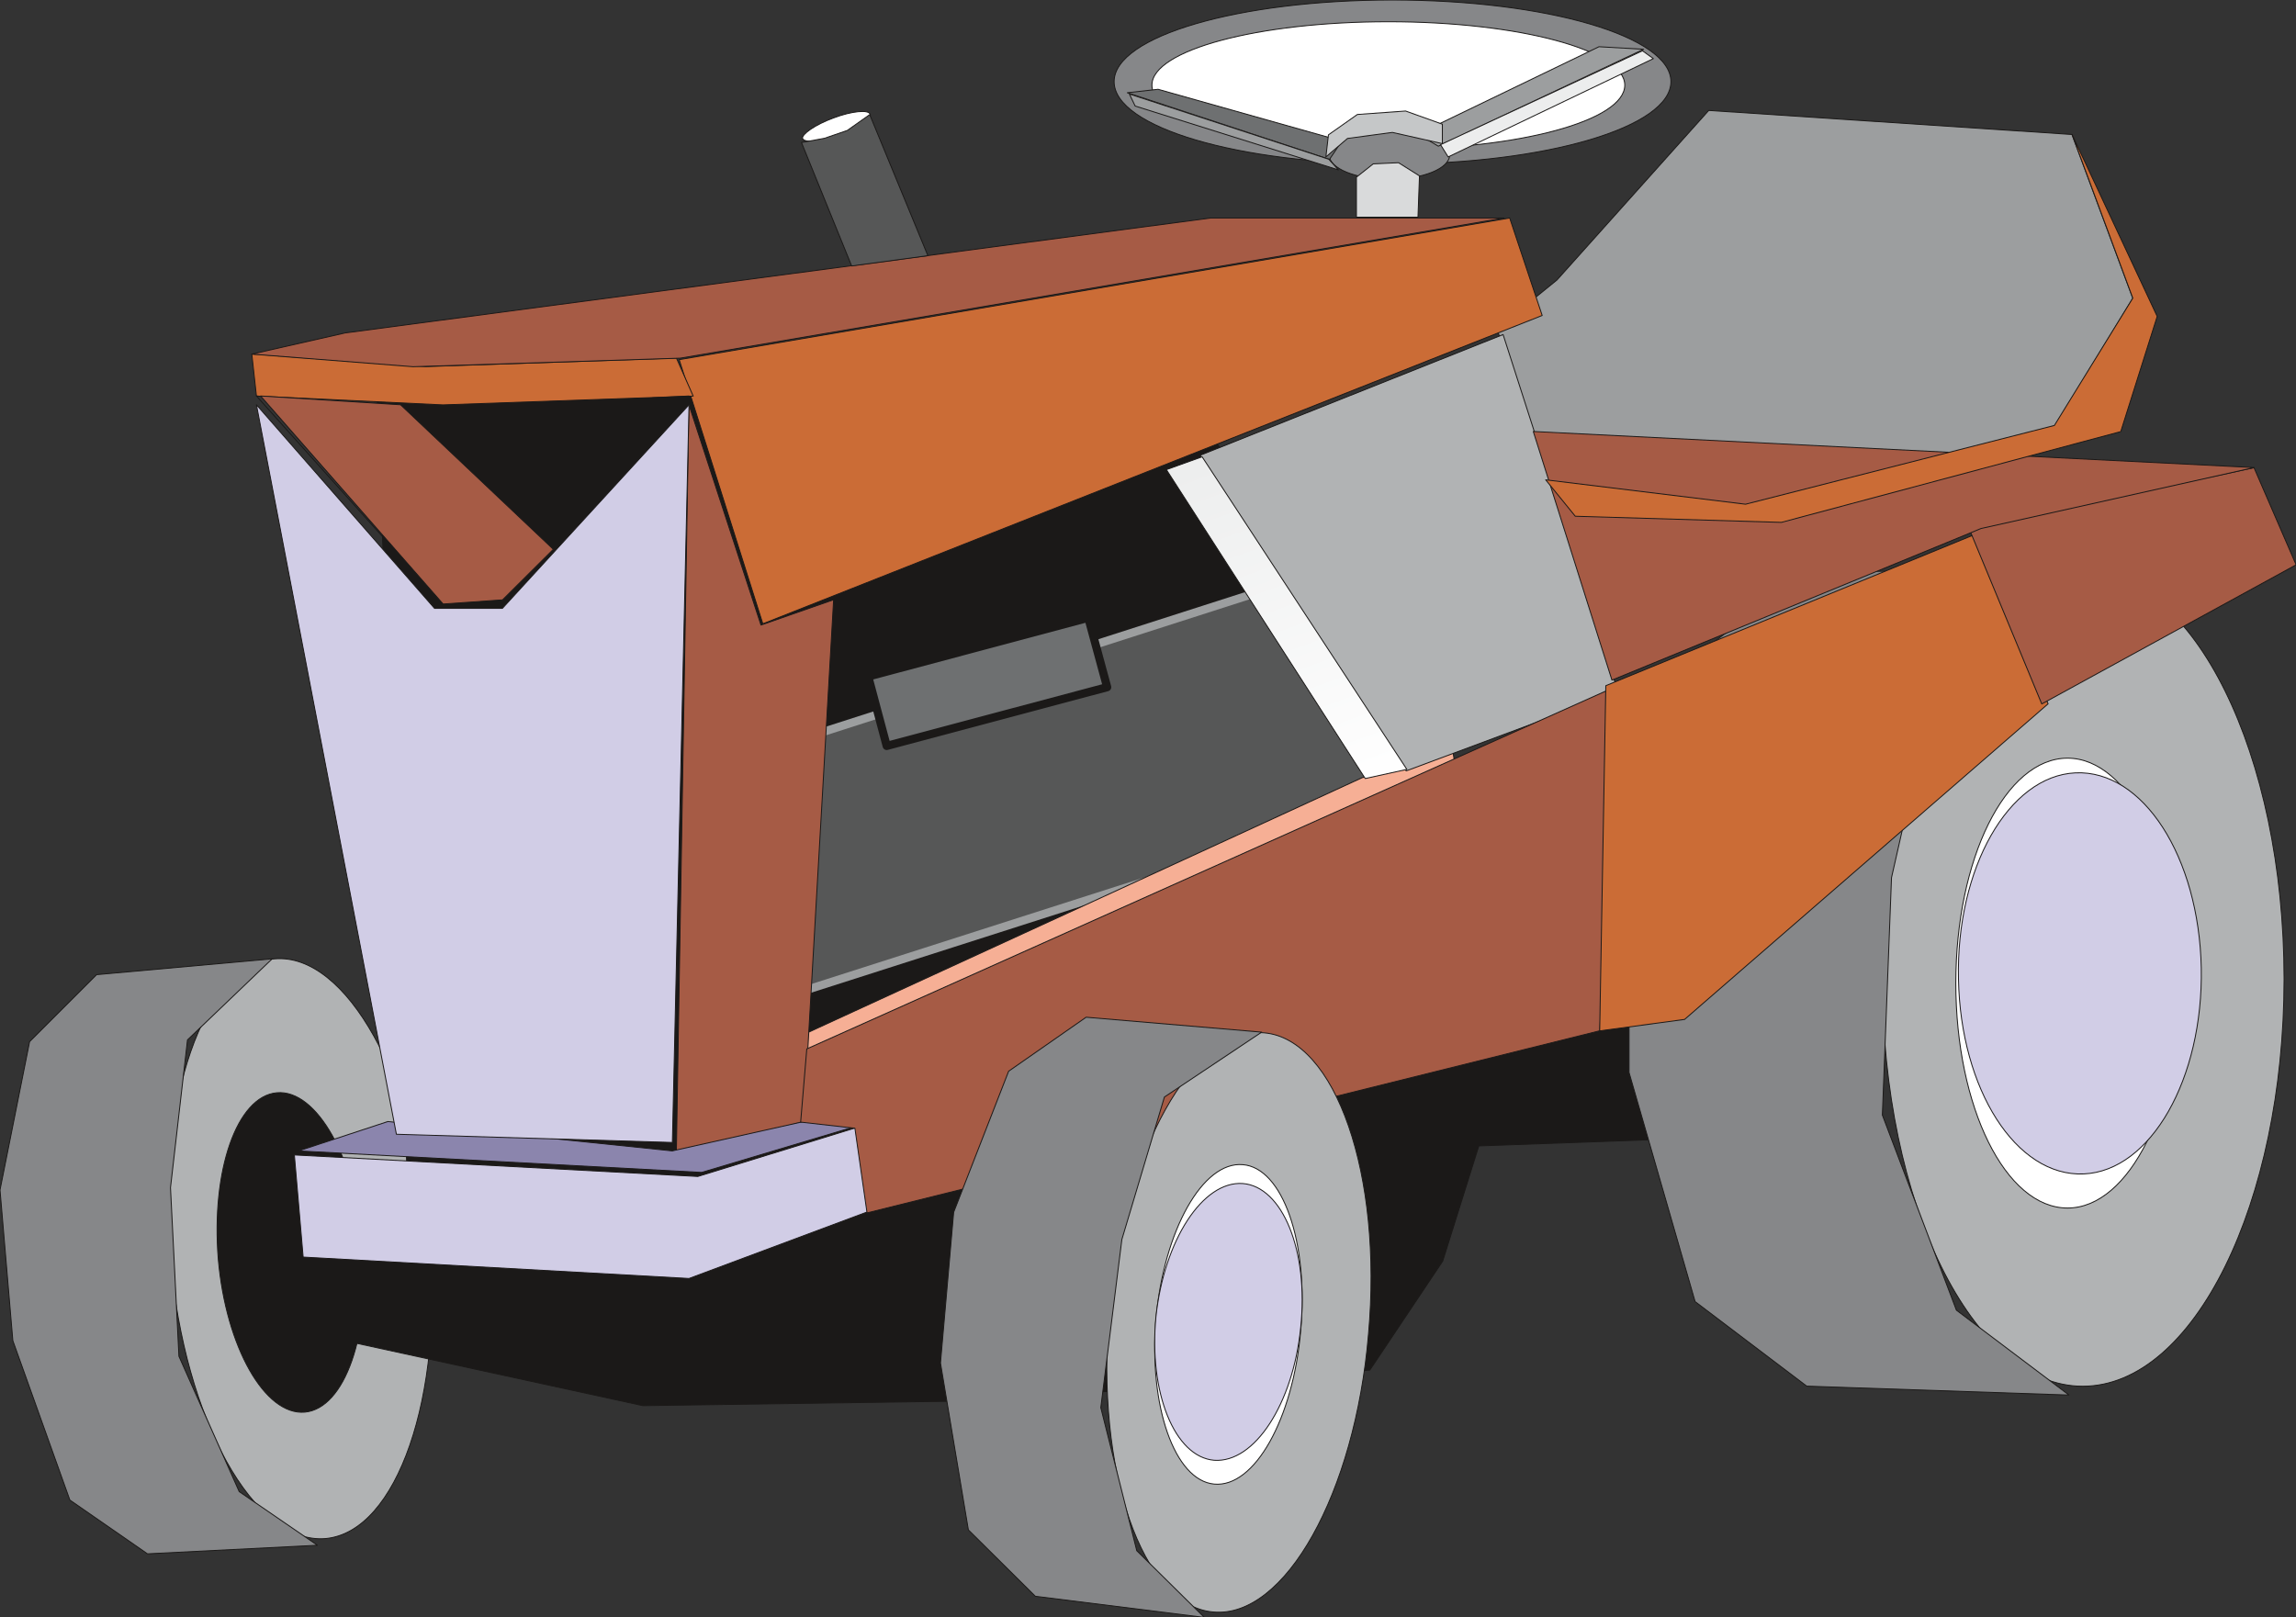 <svg xmlns="http://www.w3.org/2000/svg" xml:space="preserve" width="198.5mm" height="528.567" fill-rule="evenodd" stroke-linejoin="round" stroke-width="28.222" preserveAspectRatio="xMidYMid" version="1.2" viewBox="0 0 19850 13985"><rect x="0" y="0" width="19850" height="13985" fill="#333333" stroke="none"/><defs class="ClipPathGroup"><clipPath id="a" clipPathUnits="userSpaceOnUse"><path d="M0 0h19850v13985H0z"/></clipPath></defs><g class="SlideGroup"><g class="Slide" clip-path="url(#a)"><g class="Page"><g class="com.sun.star.drawing.PolyPolygonShape"><path fill="none" d="M12936 950h5509v3416h-5509z" class="BoundingBox"/><path fill="#9C9E9F" d="m14773 955 3140 208 526 1416-673 1105-2625 676-1731-157-469-1360 520-422 1312-1466Z"/><path fill="none" stroke="#1B1918" stroke-linejoin="miter" stroke-width="8" d="m14773 955 3140 208 526 1416-673 1105-2625 676-1731-157-469-1360 520-422 1312-1466Z"/></g><g class="com.sun.star.drawing.ClosedBezierShape"><path fill="none" d="M1449 8285h2295v5026H1449z" class="BoundingBox"/><path fill="#B1B3B4" d="M2375 8291c-618 54-1021 1225-900 2605 120 1377 720 2461 1340 2408 618-56 1022-1227 902-2605-121-1376-724-2460-1342-2408Z"/><path fill="none" stroke="#1B1918" stroke-linejoin="miter" stroke-width="8" d="M2375 8291c-618 54-1021 1225-900 2605 120 1377 720 2461 1340 2408 618-56 1022-1227 902-2605-121-1376-724-2460-1342-2408Z"/></g><g class="com.sun.star.drawing.ClosedBezierShape"><path fill="none" d="M1872 9444h1284v2774H1872z" class="BoundingBox"/><path fill="#1B1918" d="M2394 9449c-347 30-569 675-507 1438 66 760 403 1354 748 1324 346-31 570-674 504-1434-64-762-402-1358-745-1328Z"/><path fill="none" stroke="#1B1918" stroke-linejoin="miter" stroke-width="8" d="M2394 9449c-347 30-569 675-507 1438 66 760 403 1354 748 1324 346-31 570-674 504-1434-64-762-402-1358-745-1328Z"/></g><g class="com.sun.star.drawing.PolyPolygonShape"><path fill="none" d="M-5 8285h2763v5157H-5z" class="BoundingBox"/><path fill="#868789" d="M2353 8291 835 8428l-579 579L0 10290l111 1303 493 1378 671 465 1469-74-676-464-521-1170-73-1458 147-1278 732-701Z"/><path fill="none" stroke="#1B1918" stroke-linejoin="miter" stroke-width="8" d="M2353 8291 835 8428l-579 579L0 10290l111 1303 493 1378 671 465 1469-74-676-464-521-1170-73-1458 147-1278 732-701Z"/></g><g class="com.sun.star.drawing.PolyPolygonShape"><path fill="none" d="M2308 3320h11951v8841H2308z" class="BoundingBox"/><path fill="#1B1918" d="m3523 10234-1209 303 302 977 2942 641 3038-44 3247-264 630-942 312-996 1468-53-104-1202-3826-5081-7067-248 267 6909Z"/><path fill="none" stroke="#1B1918" stroke-linejoin="miter" stroke-width="8" d="m3523 10234-1209 303 302 977 2942 641 3038-44 3247-264 630-942 312-996 1468-53-104-1202-3826-5081-7067-248 267 6909Z"/></g><g class="com.sun.star.drawing.PolyPolygonShape"><path fill="none" d="M6217 4826h5936v3863H6217z" class="BoundingBox"/><path fill="#565757" d="M11653 4872 6259 6604l457 2038 5394-1727-457-2043Zm0 0Z"/><path fill="none" stroke="#9C9E9F" stroke-linejoin="miter" stroke-width="71" d="M11653 4872 6259 6604l457 2038 5394-1727-457-2043Z"/></g><g class="com.sun.star.drawing.PolyPolygonShape"><path fill="none" d="M6844 6504h5748v2686H6844z" class="BoundingBox"/><path fill="#F6AF95" d="m11776 6725 787-215 23 149-5653 2524-83-193 4926-2265Z"/><path fill="none" stroke="#1B1918" stroke-linejoin="miter" stroke-width="8" d="m11776 6725 787-215 23 149-5653 2524-83-193 4926-2265Z"/></g><g class="com.sun.star.drawing.PolyPolygonShape"><path fill="none" d="M5866 1880h7473v3521H5866z" class="BoundingBox"/><path fill="#CB6C36" d="m5872 3110 723 2284 6738-2666-281-843-7180 1225Z"/><path fill="none" stroke="#1B1918" stroke-linejoin="miter" stroke-width="8" d="m5872 3110 723 2284 6738-2666-281-843-7180 1225Z"/></g><g class="com.sun.star.drawing.PolyPolygonShape"><path fill="none" d="M2172 3056h3829v451H2172z" class="BoundingBox"/><path fill="#CB6C36" d="m5848 3096-2168 74-1503-109 40 364 1613 76 2163-76-145-329Z"/><path fill="none" stroke="#1B1918" stroke-linejoin="miter" stroke-width="8" d="m5848 3096-2168 74-1503-109 40 364 1613 76 2163-76-145-329Z"/></g><g class="com.sun.star.drawing.PolyPolygonShape"><path fill="none" d="M2150 1881h10855v1296H2150z" class="BoundingBox"/><path fill="#A65B45" d="m2177 3062 807-183 7484-994h2535L5882 3097l-2311 74-1394-109Z"/><path fill="none" stroke="#1B1918" stroke-linejoin="miter" stroke-width="8" d="m2177 3062 807-183 7484-994h2535L5882 3097l-2311 74-1394-109Z"/></g><g fill="none" class="com.sun.star.drawing.PolyPolygonShape"><path d="M2207 3419h3761v1848H2207z" class="BoundingBox"/><path stroke="#1B1918" stroke-linejoin="miter" stroke-width="8" d="m2217 3424 1613 1799 475 38 1652-1837-2200 114-1540-114Z"/></g><g class="com.sun.star.drawing.PolyPolygonShape"><path fill="none" d="M2243 3419h2548v1810H2243z" class="BoundingBox"/><path fill="#A65B45" d="m3463 3500 1321 1250-439 437-514 36-1578-1799 1210 76Z"/><path fill="none" stroke="#1B1918" stroke-linejoin="miter" stroke-width="8" d="m3463 3500 1321 1250-439 437-514 36-1578-1799 1210 76Z"/></g><g class="com.sun.star.drawing.PolyPolygonShape"><path fill="none" d="M5842 3476h1371v6519H5842z" class="BoundingBox"/><path fill="#A65B45" d="m7207 5186-259 4512-1101 290 109-6488 623 1905 628-219Z"/><path fill="none" stroke="#1B1918" stroke-linejoin="miter" stroke-width="8" d="m7207 5186-259 4512-1101 290 109-6488 623 1905 628-219Z"/></g><g class="com.sun.star.drawing.PolyPolygonShape"><path fill="none" d="M2559 9693h5008v451H2559z" class="BoundingBox"/><path fill="#8B85AD" d="m3353 9698-772 254 3485 186 1472-440h-589l-1137 254-2459-254Z"/><path fill="none" stroke="#1B1918" stroke-linejoin="miter" stroke-width="8" d="m3353 9698-772 254 3485 186 1472-440h-589l-1137 254-2459-254Z"/></g><g class="com.sun.star.drawing.PolyPolygonShape"><path fill="none" d="M2540 9727h5003v1334H2540z" class="BoundingBox"/><path fill="#D1CDE6" d="m2545 9987 76 883 3336 185 1580-590-77-732-1427 440-3488-186Z"/><path fill="none" stroke="#1B1918" stroke-linejoin="miter" stroke-width="8" d="m2545 9987 76 883 3336 185 1580-590-77-732-1427 440-3488-186Z"/></g><g class="com.sun.star.drawing.ClosedBezierShape"><path fill="none" d="M16270 4936h3482v7056h-3482z" class="BoundingBox"/><path fill="#B1B3B4" d="M18006 4940c-953 0-1732 1584-1732 3526 0 1934 779 3521 1732 3521 961 0 1741-1587 1741-3521 0-1942-780-3526-1741-3526Z"/><path fill="none" stroke="#1B1918" stroke-linejoin="miter" stroke-width="8" d="M18006 4940c-953 0-1732 1584-1732 3526 0 1934 779 3521 1732 3521 961 0 1741-1587 1741-3521 0-1942-780-3526-1741-3526Z"/></g><g class="com.sun.star.drawing.PolyPolygonShape"><path fill="none" d="M14080 4936h3905v7133h-3905z" class="BoundingBox"/><path fill="#868789" d="M17971 4940h-2351l-965 736-571 1763v1835l571 1981 965 731 2267 77-973-734-640-1687 79-2053 399-1763 1219-886Z"/><path fill="none" stroke="#1B1918" stroke-linejoin="miter" stroke-width="8" d="M17971 4940h-2351l-965 736-571 1763v1835l571 1981 965 731 2267 77-973-734-640-1687 79-2053 399-1763 1219-886Z"/></g><g class="com.sun.star.drawing.PolyPolygonShape"><path fill="none" d="M10369 2887h3626v3785h-3626z" class="BoundingBox"/><path fill="#B1B3B4" d="m12995 2893 994 3090-1832 683-1781-2729 2619-1044Z"/><path fill="none" stroke="#1B1918" stroke-linejoin="miter" stroke-width="8" d="m12995 2893 994 3090-1832 683-1781-2729 2619-1044Z"/></g><g class="com.sun.star.drawing.PolyPolygonShape"><path fill="none" d="M6917 5921h7078v4573H6917z" class="BoundingBox"/><path fill="#A65B45" d="M13989 5928 6975 9070l-53 633 469 53 105 732 6335-1575 158-2985Z"/><path fill="none" stroke="#1B1918" stroke-linejoin="miter" stroke-width="8" d="M13989 5928 6975 9070l-53 633 469 53 105 732 6335-1575 158-2985Z"/></g><g class="com.sun.star.drawing.PolyPolygonShape"><path fill="none" d="M13825 4614h3888v4306h-3888z" class="BoundingBox"/><path fill="#CB6C36" d="m13830 8914 734-99 3143-2729-630-1466-3194 1309-53 2985Z"/><path fill="none" stroke="#1B1918" stroke-linejoin="miter" stroke-width="8" d="m13830 8914 734-99 3143-2729-630-1466-3194 1309-53 2985Z"/></g><g class="com.sun.star.drawing.PolyPolygonShape"><path fill="none" d="M17017 4039h2841v2055h-2841z" class="BoundingBox"/><path fill="#A65B45" d="m17023 4569 2464-525 364 840-2199 1203-629-1518Z"/><path fill="none" stroke="#1B1918" stroke-linejoin="miter" stroke-width="8" d="m17023 4569 2464-525 364 840-2199 1203-629-1518Z"/></g><g class="com.sun.star.drawing.PolyPolygonShape"><path fill="none" d="M13250 3726h6269v2162h-6269z" class="BoundingBox"/><path fill="#A65B45" d="m19488 4043-6232-312 680 2150 3191-1311 2361-527Z"/><path fill="none" stroke="#1B1918" stroke-linejoin="miter" stroke-width="8" d="m19488 4043-6232-312 680 2150 3191-1311 2361-527Z"/></g><g class="com.sun.star.drawing.PolyPolygonShape"><path fill="none" d="M13353 1161h5303v3362h-5303z" class="BoundingBox"/><path fill="#CB6C36" d="m17914 1163 525 1415-678 1101-2670 681-1728-211 256 315 1782 53 2934-785 315-996-736-1573Z"/><path fill="none" stroke="#1B1918" stroke-linejoin="miter" stroke-width="8" d="m17914 1163 525 1415-678 1101-2670 681-1728-211 256 315 1782 53 2934-785 315-996-736-1573Z"/></g><g class="com.sun.star.drawing.ClosedBezierShape"><path fill="none" d="M9628-4h4823v1427H9628z" class="BoundingBox"/><path fill="#868789" d="M12037 1418c1329 0 2409-318 2409-712 0-392-1080-706-2409-706S9632 314 9632 706c0 394 1076 712 2405 712Z"/><path fill="none" stroke="#1B1918" stroke-linejoin="miter" stroke-width="8" d="M12037 1418c1329 0 2409-318 2409-712 0-392-1080-706-2409-706S9632 314 9632 706c0 394 1076 712 2405 712Z"/></g><g class="com.sun.star.drawing.ClosedBezierShape"><path fill="none" d="M9955 184h4097v1112H9955z" class="BoundingBox"/><path fill="#FFF" d="M12004 1291c1126 0 2043-247 2043-555 0-302-917-548-2043-548-1129 0-2045 246-2045 548 0 308 916 555 2045 555Z"/><path fill="none" stroke="#1B1918" stroke-linejoin="miter" stroke-width="8" d="M12004 1291c1126 0 2043-247 2043-555 0-302-917-548-2043-548-1129 0-2045 246-2045 548 0 308 916 555 2045 555Z"/></g><g class="com.sun.star.drawing.ClosedBezierShape"><path fill="none" d="M11486 1124h1052v432h-1052z" class="BoundingBox"/><path fill="#868789" d="M12011 1551c291 0 522-94 522-212 0-120-231-211-522-211-289 0-520 91-520 211 0 118 231 212 520 212Z"/><path fill="none" stroke="#1B1918" stroke-linejoin="miter" stroke-width="8" d="M12011 1551c291 0 522-94 522-212 0-120-231-211-522-211-289 0-520 91-520 211 0 118 231 212 520 212Z"/></g><g class="com.sun.star.drawing.PolyPolygonShape"><path fill="none" d="M9727 767h1882v617H9727z" class="BoundingBox"/><path fill="#6E7071" d="m9746 802 1748 576 107-158-1589-448-266 30Z"/><path fill="none" stroke="#1B1918" stroke-linejoin="miter" stroke-width="8" d="m9746 802 1748 576 107-158-1589-448-266 30Z"/></g><g class="com.sun.star.drawing.PolyPolygonShape"><path fill="none" d="M12249 399h1978v871h-1978z" class="BoundingBox"/><path fill="#9C9E9F" d="m12258 1160 1566-756 386 22-1775 838-177-104Z"/><path fill="none" stroke="#1B1918" stroke-linejoin="miter" stroke-width="8" d="m12258 1160 1566-756 386 22-1775 838-177-104Z"/></g><g class="com.sun.star.drawing.PolyPolygonShape"><path fill="none" d="M12448 434h1855v930h-1855z" class="BoundingBox"/><path fill="#ECEDED" d="m12454 1251 66 106 1774-850-94-68-1746 812Z"/><path fill="none" stroke="#1B1918" stroke-linejoin="miter" stroke-width="8" d="m12454 1251 66 106 1774-850-94-68-1746 812Z"/></g><g class="com.sun.star.drawing.PolyPolygonShape"><path fill="none" d="M9756 806h1829v673H9756z" class="BoundingBox"/><path fill="#9C9E9F" d="m9764 813 50 104 1757 552-83-92-1724-564Z"/><path fill="none" stroke="#1B1918" stroke-linejoin="miter" stroke-width="8" d="m9764 813 50 104 1757 552-83-92-1724-564Z"/></g><g class="com.sun.star.drawing.PolyPolygonShape"><path fill="none" d="M11457 955h1018v413h-1018z" class="BoundingBox"/><path fill="#C5C7C8" d="m11485 1166-22 191 187-160 388-52 432 97v-168l-318-114-417 30-250 176Z"/><path fill="none" stroke="#1B1918" stroke-linejoin="miter" stroke-width="8" d="m11485 1166-22 191 187-160 388-52 432 97v-168l-318-114-417 30-250 176Z"/></g><g class="com.sun.star.drawing.PolyPolygonShape"><path fill="none" d="M11723 1402h555v481h-555z" class="BoundingBox"/><path fill="#D9DADB" d="M11727 1532v346h532l13-357-181-114-219 10-145 115Z"/><path fill="none" stroke="#1B1918" stroke-linejoin="miter" stroke-width="8" d="M11727 1532v346h532l13-357-181-114-219 10-145 115Z"/></g><g class="com.sun.star.drawing.ClosedBezierShape"><path fill="none" d="M6934 959h595v267h-595z" class="BoundingBox"/><path fill="#FFF" d="M7260 1167c158-62 280-142 262-180-13-40-157-27-316 33-162 59-278 144-267 177 13 41 158 28 321-30Z"/><path fill="none" stroke="#1B1918" stroke-linejoin="miter" stroke-width="8" d="M7260 1167c158-62 280-142 262-180-13-40-157-27-316 33-162 59-278 144-267 177 13 41 158 28 321-30Z"/></g><g class="com.sun.star.drawing.PolyPolygonShape"><path fill="none" d="M6923 984h1106v1322H6923z" class="BoundingBox"/><path fill="#565757" d="m6929 1232 434 1068 659-89-503-1220-194 137-198 68-198 36Z"/><path fill="none" stroke="#1B1918" stroke-linejoin="miter" stroke-width="8" d="m6929 1232 434 1068 659-89-503-1220-194 137-198 68-198 36Z"/></g><g class="com.sun.star.drawing.ClosedBezierShape"><path fill="none" d="M16905 6552h1943v3899h-1943z" class="BoundingBox"/><path fill="#FFF" d="M17875 6556c-537 0-966 871-966 1946 0 1070 429 1944 966 1944 534 0 968-874 968-1944 0-1075-434-1946-968-1946Z"/><path fill="none" stroke="#1B1918" stroke-linejoin="miter" stroke-width="8" d="M17875 6556c-537 0-966 871-966 1946 0 1070 429 1944 966 1944 534 0 968-874 968-1944 0-1075-434-1946-968-1946Z"/></g><g class="com.sun.star.drawing.ClosedBezierShape"><path fill="none" d="M9565 8925h2294v5022H9565z" class="BoundingBox"/><path fill="#B1B3B4" d="M10930 8931c-616-54-1220 1027-1340 2408-121 1378 285 2549 899 2600 619 58 1226-1026 1342-2400 125-1383-284-2554-901-2608Z"/><path fill="none" stroke="#1B1918" stroke-linejoin="miter" stroke-width="8" d="M10930 8931c-616-54-1220 1027-1340 2408-121 1378 285 2549 899 2600 619 58 1226-1026 1342-2400 125-1383-284-2554-901-2608Z"/></g><g class="com.sun.star.drawing.PolyPolygonShape"><path fill="none" d="M8126 8791h2795v5202H8126z" class="BoundingBox"/><path fill="#868789" d="m10908 8925-1518-129-670 467-475 1219-114 1304 241 1443 579 574 1461 183-584-577-311-1237 182-1454 368-1232 841-561Z"/><path fill="none" stroke="#1B1918" stroke-linejoin="miter" stroke-width="8" d="m10908 8925-1518-129-670 467-475 1219-114 1304 241 1443 579 574 1461 183-584-577-311-1237 182-1454 368-1232 841-561Z"/></g><g class="com.sun.star.drawing.ClosedBezierShape"><path fill="none" d="M9979 10066h1285v2774H9979z" class="BoundingBox"/><path fill="#FFF" d="M10744 10071c-346-30-679 566-750 1328-65 760 162 1403 503 1434 349 33 682-564 748-1324 71-768-158-1413-501-1438Z"/><path fill="none" stroke="#1B1918" stroke-linejoin="miter" stroke-width="8" d="M10744 10071c-346-30-679 566-750 1328-65 760 162 1403 503 1434 349 33 682-564 748-1324 71-768-158-1413-501-1438Z"/></g><g class="com.sun.star.drawing.PolyPolygonShape"><path fill="none" d="M2210 3486h3753v6399H2210z" class="BoundingBox"/><path fill="#D1CDE6" d="m2217 3500 1210 6308 2386 71 144-6379-1614 1761h-586L2217 3500Z"/><path fill="none" stroke="#1B1918" stroke-linejoin="miter" stroke-width="8" d="m2217 3500 1210 6308 2386 71 144-6379-1614 1761h-586L2217 3500Z"/></g><g class="com.sun.star.drawing.PolyPolygonShape"><path fill="none" d="M7462 5298h2155v1197H7462z" class="BoundingBox"/><path fill="#6E7071" d="m9409 5342-1903 508 160 600 1906-508-163-600Zm0 0Z"/><path fill="none" stroke="#1B1918" stroke-linejoin="miter" stroke-width="71" d="m9409 5342-1903 508 160 600 1906-508-163-600Z"/></g><g class="com.sun.star.drawing.PolyPolygonShape"><path fill="none" d="M10077 3945h2094v2793h-2094z" class="BoundingBox"/><defs><linearGradient id="b" x1="11692" x2="10554" y1="6904" y2="3778" gradientUnits="userSpaceOnUse"><stop offset="0" style="stop-color:#fff"/><stop offset="1" style="stop-color:#eceded"/></linearGradient></defs><path d="m10393 3950-309 111 1719 2671 360-79-1770-2703Z" style="fill:url(#b)"/><path fill="none" stroke="#1B1918" stroke-linejoin="miter" stroke-width="8" d="m10393 3950-309 111 1719 2671 360-79-1770-2703Z"/></g><g class="com.sun.star.drawing.ClosedBezierShape"><path fill="none" d="M9979 10229h1285v2404H9979z" class="BoundingBox"/><path fill="#D1CDE6" d="M10744 10234c-346-24-679 491-750 1149-65 659 162 1216 503 1244 349 25 682-488 748-1147 71-664-158-1220-501-1246Z"/><path fill="none" stroke="#1B1918" stroke-linejoin="miter" stroke-width="8" d="M10744 10234c-346-24-679 491-750 1149-65 659 162 1216 503 1244 349 25 682-488 748-1147 71-664-158-1220-501-1246Z"/></g><g class="com.sun.star.drawing.ClosedBezierShape"><path fill="none" d="M16927 6678h2110v3479h-2110z" class="BoundingBox"/><path fill="#D1CDE6" d="M17943 6683c-576 26-1033 823-1011 1784 18 953 498 1710 1083 1684 579-25 1034-823 1016-1781-20-960-503-1714-1088-1687Z"/><path fill="none" stroke="#1B1918" stroke-linejoin="miter" stroke-width="8" d="M17943 6683c-576 26-1033 823-1011 1784 18 953 498 1710 1083 1684 579-25 1034-823 1016-1781-20-960-503-1714-1088-1687Z"/></g></g></g></g></svg>
